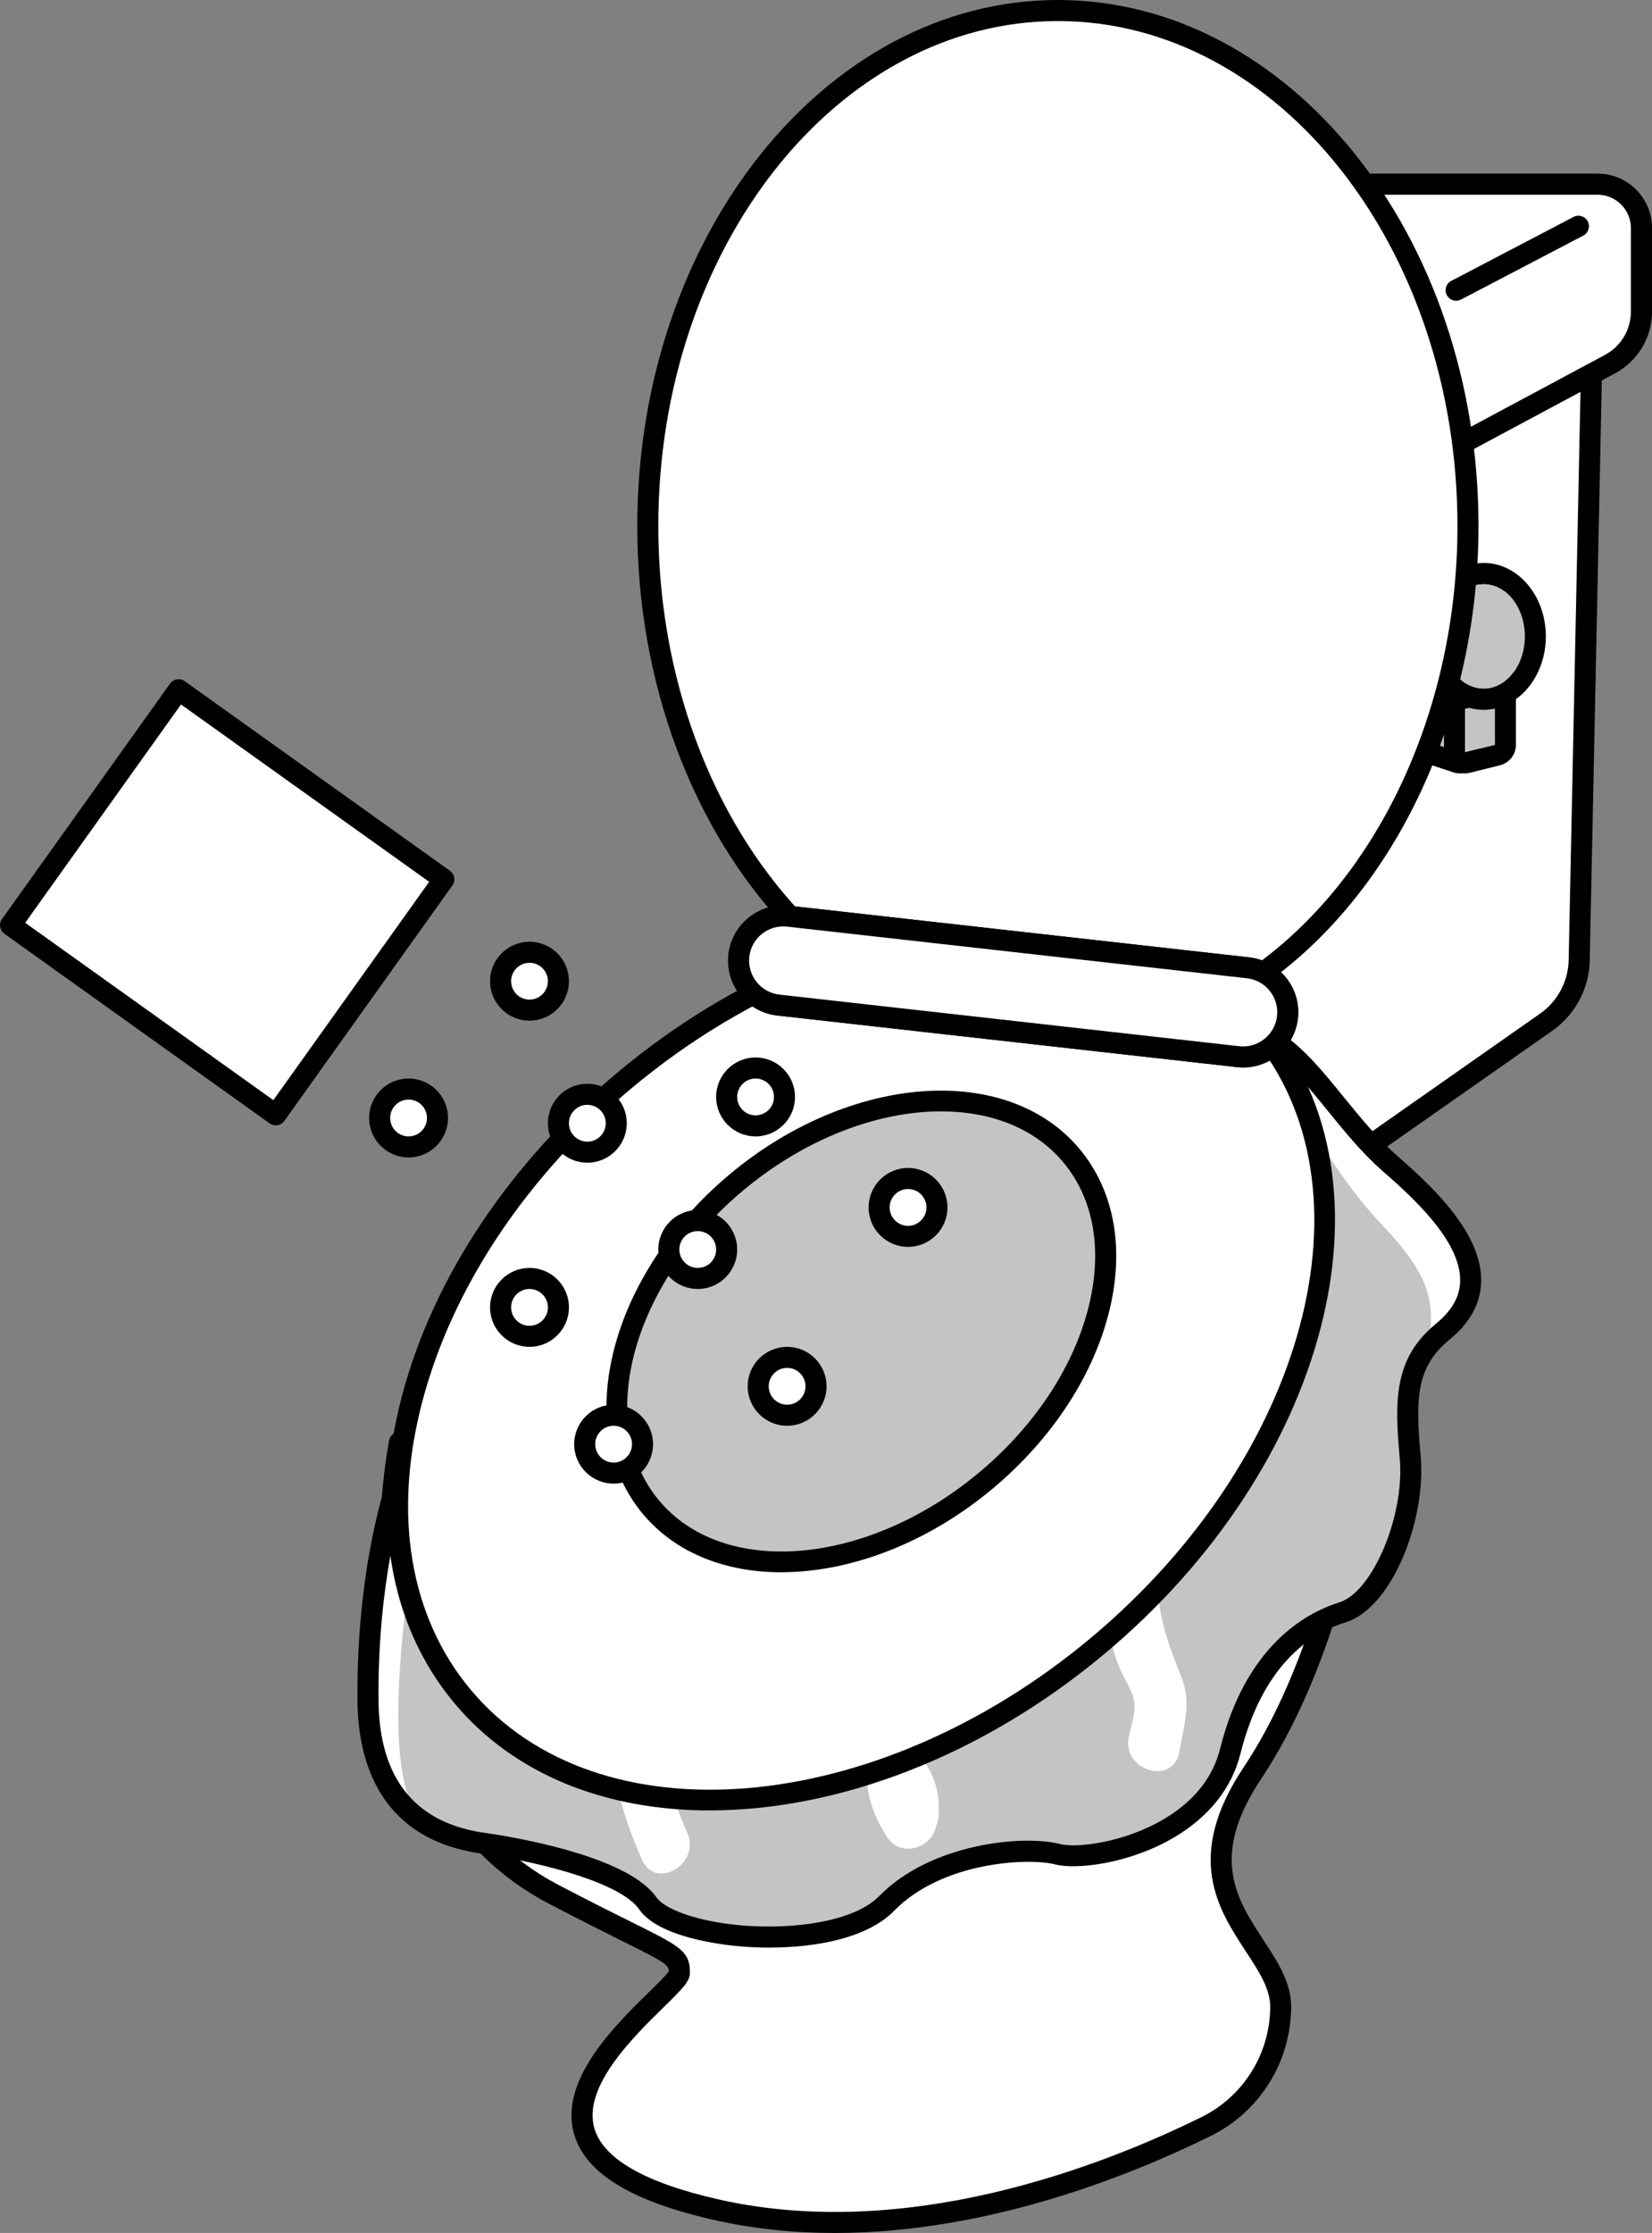<?xml version="1.0" encoding="UTF-8"?>
<svg id="_レイヤー_2" data-name="レイヤー 2" xmlns="http://www.w3.org/2000/svg" viewBox="0 0 314.21 424.43">
  <rect x="0" y="0" width="314.21" height="424.43" fill="#808080" stroke="none"/>
  <defs>
    <style>
      .cls-1 {
        fill: #fff;
      }

      .cls-2 {
        fill: #c4c4c4;
      }
    </style>
  </defs>
  <g id="_レイヤー_1-2" data-name="レイヤー 1">
    <g>
      <g>
        <path class="cls-1" d="M294.09,194.29l-36.7,25.71-82.19-14V46h128l-2.84,136.53c-.1,4.69-2.43,9.06-6.27,11.75Z"/>
        <path d="M257.4,222c-.11,0-.22,0-.34-.03l-82.19-14c-.96-.16-1.66-1-1.66-1.97V46c0-1.1.9-2,2-2h128c.54,0,1.05.22,1.43.6s.58.9.57,1.44l-2.84,136.53c-.11,5.31-2.77,10.3-7.12,13.35h0l-36.7,25.71c-.34.24-.74.36-1.15.36ZM177.21,204.31l79.71,13.58,36.02-25.24c3.31-2.32,5.34-6.12,5.42-10.16l2.8-134.49h-123.96v156.31ZM294.09,194.29h0,0Z"/>
      </g>
      <g>
        <path class="cls-1" d="M306.21,69.21l-78,41.79,5-76h70.65c4.61,0,8.35,3.74,8.35,8.35v15.84c0,4.19-2.31,8.04-6,10.02Z"/>
        <path d="M228.21,113c-.38,0-.75-.11-1.08-.32-.61-.39-.96-1.09-.91-1.81l5-76c.07-1.05.94-1.87,2-1.87h70.65c5.71,0,10.35,4.64,10.35,10.35v15.84c0,4.94-2.7,9.45-7.05,11.78l-78,41.79c-.3.16-.62.24-.94.24ZM235.08,37l-4.64,70.54,74.82-40.08c3.05-1.63,4.94-4.8,4.94-8.26v-15.84c0-3.5-2.85-6.35-6.35-6.35h-68.78Z"/>
      </g>
      <g>
        <path class="cls-1" d="M264.21,224.72s0,73.28-26,112.28c-16.06,24.09,5.56,32.33,5.38,44.64-.14,9.61-5.61,18.33-14.23,22.58-19.92,9.82-57,23.97-93.15,15.78-53-12-7-41-7-45s-1.89-3.42-24-15c-42-22-29.23-85.86-29.23-85.86l188.23-49.41Z"/>
        <path d="M158.78,424.43c-7.6,0-15.32-.74-23.01-2.48-15.79-3.58-24.49-8.93-26.6-16.38-2.88-10.16,7.86-20.66,14.27-26.93,1.48-1.44,3.29-3.22,3.76-3.94-.04-1.27-.61-1.66-8.83-5.75-3.37-1.68-7.98-3.97-14.09-7.17-17.79-9.32-28.66-27.55-31.42-52.73-2.07-18.81,1.03-34.63,1.16-35.29.15-.75.71-1.35,1.45-1.54l188.23-49.42c.6-.16,1.24-.03,1.73.35.49.38.78.96.78,1.58,0,3.02-.3,74.33-26.34,113.38-9.91,14.86-4.66,22.86.41,30.6,2.76,4.21,5.37,8.2,5.3,12.96-.16,10.43-6.04,19.75-15.34,24.34-15.36,7.57-42.44,18.42-71.46,18.42ZM77.73,275.75c-1.44,8.83-8.63,63.08,28.41,82.48,6.07,3.18,10.66,5.46,14.02,7.13,9.37,4.66,11.06,5.5,11.06,9.64,0,1.56-1.28,2.89-4.97,6.5-5.78,5.65-15.45,15.11-13.22,22.98,1.65,5.82,9.6,10.39,23.63,13.57,35.85,8.11,72.92-6.31,91.83-15.63,7.95-3.92,12.98-11.89,13.11-20.81.05-3.54-2.12-6.86-4.65-10.71-5.24-8-11.77-17.95-.39-35.01,22.62-33.94,25.31-95.22,25.62-108.56l-184.44,48.42Z"/>
      </g>
      <path class="cls-1" d="M75.82,281s-6.06,16.38-5.84,42.19,20,26.83,23.11,27.32,25.11,4.04,30.11,11.27,35.89,9.78,45.44,0,26.56-10.89,32.56-9.33,28.56-2.72,32.78-19.58,13.44-23.94,21.33-26.4,13.89-18.46,12.89-29.46-1-18,6.22-23.92c13.41-11-2-24.86-10.22-32.08s-13.98-17.77-21.49-22.88-166.89,82.88-166.89,82.88Z"/>
      <path class="cls-2" d="M271.3,256.29c1.17-4.14,1.3-8.43-.51-12.61-1.97-4.54-5.36-8.11-8.68-11.68-7.26-7.82-12.12-16.72-17.62-25.77-1.43-2.35-.68-4.61.91-6.01-.87-.77-1.76-1.48-2.68-2.11-6.65-4.53-132.41,63.96-161.1,79.69-3.49,17.6-10.77,60.41-.9,68.7h0c5.28,3.39,10.85,3.76,12.38,4,3.11.49,25.11,4.04,30.11,11.27,5,7.22,35.89,9.78,45.44,0,9.56-9.78,26.56-10.89,32.56-9.33s28.56-2.72,32.78-19.58c4.22-16.86,13.44-23.94,21.33-26.4s13.89-18.46,12.89-29.46c-.83-9.08-.96-15.44,3.09-20.71ZM122.11,353.49c-4.09-9.35-6.65-18.18-5.24-28.45.87-6.36,10.51-3.63,9.64,2.66-1,7.25,1.37,14.19,4.24,20.74,2.56,5.84-6.06,10.93-8.63,5.05ZM178.54,345.04c-.05.74-.24,1.43-.53,2.07-.54,3.94-6.65,6.3-9.38,1.93-2.49-3.98-4.2-8.42-3.65-13.19.38-3.26,4.15-6.88,7.52-4.32,4.37,3.32,6.38,8.01,6.03,13.5ZM224.29,333.03c-1.08,6.34-10.71,3.64-9.64-2.66.41-2.39,1.57-5.02.98-7.42-.53-2.14-1.97-4.07-2.78-6.13-2.14-5.47-2.73-11.58-2.82-17.42-.1-6.45,9.9-6.43,10,0,.11,7.14,1.9,12.59,4.56,19.06,2.14,5.2.6,9.31-.29,14.56Z"/>
      <path d="M146.37,370.19c-1.9,0-3.75-.08-5.52-.23-3.59-.3-15.59-1.71-19.28-7.04-3.39-4.9-17.62-8.68-28.78-10.43-.16-.02-.36-.05-.61-.08-19.81-2.54-24.09-17.28-24.19-29.2-.22-25.88,5.71-42.22,5.96-42.9.17-.45.49-.83.91-1.06.4-.22,40.33-22.25,80.67-43.38,82.63-43.28,86.33-40.76,88.32-39.4,4.33,2.95,7.96,7.42,11.81,12.15,3.08,3.78,6.26,7.7,9.88,10.88,5.71,5.02,16.34,14.35,16.18,24.01-.07,4.16-2.09,7.9-6.01,11.11-6.31,5.17-6.52,11.01-5.5,22.2,1.08,11.86-5.3,28.75-14.29,31.55-6.8,2.12-15.78,8.17-19.99,24.98-1.62,6.46-5.94,11.93-12.51,15.83-8.48,5.04-18.64,6.25-22.71,5.2-5-1.3-21.46-.58-30.62,8.79-5.08,5.2-14.8,7.01-23.71,7.01ZM77.47,282.38c-1.1,3.34-5.67,18.6-5.48,40.8.13,15.02,7.09,23.52,20.7,25.27.29.04.53.07.72.1,7.78,1.22,26.42,4.84,31.45,12.1,1.4,2.02,7.11,4.55,16.33,5.33,9.46.79,21.18-.62,26.04-5.59,9.77-10,27.38-11.72,34.49-9.87,2.91.75,11.97-.2,19.67-4.77,5.71-3.39,9.3-7.89,10.67-13.36,4.9-19.58,16.31-25.84,22.68-27.82,6.35-1.98,12.48-16.56,11.49-27.37-1.02-11.22-1.09-19.06,6.95-25.65,3.01-2.47,4.49-5.11,4.54-8.09.13-7.81-9.59-16.35-14.82-20.94-3.88-3.4-7.16-7.45-10.34-11.36-3.6-4.43-7-8.62-10.77-11.25-2.42-.27-15.72,3.49-86.3,40.52-36.75,19.28-72.67,39.03-78,41.96Z"/>
      <g>
        <ellipse class="cls-1" cx="163.8" cy="259.08" rx="98.83" ry="70.09" transform="translate(-127.99 165.23) rotate(-39.87)"/>
        <path d="M135.02,344.12c-19.67,0-37.16-6.71-48.61-20.41-12.43-14.88-15.96-35.62-9.95-58.39,5.95-22.52,20.55-44.39,41.13-61.58,42.67-35.64,98.12-39.81,123.6-9.3,25.48,30.51,11.5,84.33-31.17,119.96-23.5,19.63-50.88,29.71-74.99,29.71ZM192.59,177.97c-23.16,0-49.64,9.81-72.43,28.84-19.95,16.66-34.09,37.8-39.82,59.53-5.67,21.48-2.42,40.94,9.16,54.8,24.07,28.82,76.99,24.42,117.96-9.8,40.98-34.22,54.74-85.51,30.67-114.33-10.68-12.79-27.05-19.04-45.53-19.04Z"/>
      </g>
      <g>
        <g>
          <polygon class="cls-2" points="277.64 143 273.38 141.58 273.38 129.49 277.64 129.49 277.64 143"/>
          <path d="M277.64,129.49v13.51l-4.27-1.42v-12.09h4.27M277.64,125.49h-4.27c-2.21,0-4,1.79-4,4v12.09c0,1.72,1.1,3.25,2.74,3.79l4.27,1.42c.41.14.84.21,1.26.21.83,0,1.65-.26,2.34-.76,1.04-.75,1.66-1.96,1.66-3.24v-13.51c0-2.21-1.79-4-4-4h0Z"/>
        </g>
        <g>
          <polygon class="cls-2" points="284.33 141.58 278.64 143 278.64 129.49 284.33 129.49 284.33 141.58"/>
          <path d="M284.33,129.49v12.09l-5.69,1.42v-13.51h5.69M284.33,125.49h-5.69c-2.21,0-4,1.79-4,4v13.51c0,1.23.57,2.39,1.54,3.15.71.55,1.58.85,2.46.85.32,0,.65-.04.97-.12l5.69-1.42c1.78-.45,3.03-2.05,3.03-3.88v-12.09c0-2.21-1.79-4-4-4h0Z"/>
        </g>
        <g>
          <ellipse class="cls-2" cx="276.58" cy="120.96" rx="8.18" ry="9.96"/>
          <path d="M276.58,111c4.52,0,8.18,4.46,8.18,9.96s-3.66,9.96-8.18,9.96-8.18-4.46-8.18-9.96,3.66-9.96,8.18-9.96M276.58,107c-6.71,0-12.18,6.26-12.18,13.96s5.46,13.96,12.18,13.96,12.18-6.26,12.18-13.96-5.46-13.96-12.18-13.96h0Z"/>
        </g>
        <g>
          <ellipse class="cls-2" cx="282.2" cy="120.96" rx="7.82" ry="9.96"/>
          <path d="M282.2,111c4.32,0,7.82,4.46,7.82,9.96s-3.5,9.96-7.82,9.96-7.82-4.46-7.82-9.96,3.5-9.96,7.82-9.96M282.2,107c-6.52,0-11.82,6.26-11.82,13.96s5.3,13.96,11.82,13.96,11.82-6.26,11.82-13.96-5.3-13.96-11.82-13.96h0Z"/>
        </g>
      </g>
      <g>
        <ellipse class="cls-2" cx="163.8" cy="253.08" rx="52.11" ry="36.96" transform="translate(-124.15 163.83) rotate(-39.87)"/>
        <path d="M148.63,298.85c-10.65,0-20.14-3.65-26.36-11.09-13.77-16.49-6.34-45.46,16.56-64.59,22.9-19.12,52.73-21.27,66.5-4.78,6.75,8.09,8.69,19.32,5.44,31.63-3.18,12.06-11,23.77-21.99,32.95h0c-12.56,10.49-27.21,15.87-40.15,15.87ZM178.98,211.24c-11.99,0-25.74,5.11-37.59,15-21.21,17.71-28.41,44.16-16.05,58.95,12.36,14.79,39.66,12.42,60.87-5.29,10.37-8.66,17.71-19.63,20.69-30.9,2.91-11.02,1.26-20.98-4.64-28.05-5.45-6.53-13.82-9.71-23.28-9.71ZM187.49,281.44h0,0Z"/>
      </g>
      <g>
        <path class="cls-1" d="M239.67,185.27c23.61-16.85,39.54-48.72,39.54-85.27,0-54.12-34.92-98-78-98s-78,43.88-78,98c0,30.31,10.95,57.4,28.15,75.38l88.31,9.89Z"/>
        <path d="M239.67,187.27c-.07,0-.15,0-.22-.01l-88.31-9.89c-.47-.05-.9-.27-1.22-.6-18.25-19.07-28.71-47.05-28.71-76.76C121.21,44.86,157.1,0,201.21,0s80,44.86,80,100c0,35.83-15.47,69.13-40.38,86.9-.34.24-.75.37-1.16.37ZM152.31,173.47l86.82,9.73c23.51-17.14,38.08-48.94,38.08-83.2,0-52.93-34.09-96-76-96s-76,43.07-76,96c0,28.42,9.87,55.15,27.1,73.47Z"/>
      </g>
      <g>
        <rect class="cls-1" x="140.21" y="179" width="105" height="17" rx="8.5" ry="8.5" transform="translate(22.09 -20.31) rotate(6.4)"/>
        <path d="M236.44,202.9c-.39,0-.78-.02-1.18-.07h0l-87.45-9.81c-5.75-.65-9.91-5.85-9.26-11.6s5.87-9.92,11.6-9.26l87.45,9.81c5.75.65,9.91,5.85,9.26,11.6-.6,5.36-5.16,9.33-10.43,9.33ZM235.71,198.86c3.56.4,6.79-2.17,7.18-5.74.4-3.56-2.17-6.78-5.74-7.18l-87.45-9.81c-3.57-.4-6.79,2.17-7.18,5.74s2.17,6.78,5.74,7.18l87.45,9.81Z"/>
      </g>
      <g>
        <rect class="cls-1" x="140.21" y="179" width="105" height="17" rx="8.5" ry="8.5" transform="translate(22.09 -20.31) rotate(6.4)"/>
        <path d="M236.44,202.9c-.39,0-.78-.02-1.18-.07h0l-87.45-9.81c-5.75-.65-9.91-5.85-9.26-11.6s5.87-9.92,11.6-9.26l87.45,9.81c5.75.65,9.91,5.85,9.26,11.6-.6,5.36-5.16,9.33-10.43,9.33ZM235.71,198.86c3.56.4,6.79-2.17,7.18-5.74.4-3.56-2.17-6.78-5.74-7.18l-87.45-9.81c-3.57-.4-6.79,2.17-7.18,5.74s2.17,6.78,5.74,7.18l87.45,9.81Z"/>
      </g>
      <g>
        <line class="cls-1" x1="300.21" y1="43" x2="276.95" y2="55.16"/>
        <path d="M276.95,57.16c-.72,0-1.42-.39-1.77-1.07-.51-.98-.13-2.19.85-2.7l23.26-12.16c.98-.51,2.19-.13,2.7.85.51.98.13,2.19-.85,2.7l-23.26,12.16c-.3.15-.61.23-.92.23Z"/>
      </g>
      <g>
        <rect class="cls-1" x="12.21" y="144" width="62" height="55" transform="translate(107.73 6.83) rotate(35.54)"/>
        <path d="M52.45,213.9c-.4,0-.81-.12-1.16-.37L.84,177.49c-.43-.31-.72-.78-.81-1.3-.09-.52.04-1.06.34-1.49l31.97-44.76c.64-.9,1.89-1.11,2.79-.47l50.45,36.04c.43.31.72.78.81,1.3.09.52-.04,1.06-.34,1.49l-31.97,44.76c-.39.55-1.01.84-1.63.84ZM4.79,175.4l47.2,33.71,29.64-41.5-47.2-33.71-29.64,41.5Z"/>
      </g>
      <g>
        <circle class="cls-1" cx="100.71" cy="186.5" r="5.5"/>
        <path d="M100.71,194c-4.14,0-7.5-3.36-7.5-7.5s3.36-7.5,7.5-7.5,7.5,3.36,7.5,7.5-3.36,7.5-7.5,7.5ZM100.71,183c-1.93,0-3.5,1.57-3.5,3.5s1.57,3.5,3.5,3.5,3.5-1.57,3.5-3.5-1.57-3.5-3.5-3.5Z"/>
      </g>
      <g>
        <circle class="cls-1" cx="77.71" cy="212.5" r="5.5"/>
        <path d="M77.71,220c-4.14,0-7.5-3.36-7.5-7.5s3.36-7.5,7.5-7.5,7.5,3.36,7.5,7.5-3.36,7.5-7.5,7.5ZM77.71,209c-1.93,0-3.5,1.57-3.5,3.5s1.57,3.5,3.5,3.5,3.5-1.57,3.5-3.5-1.57-3.5-3.5-3.5Z"/>
      </g>
      <g>
        <circle class="cls-1" cx="100.71" cy="248.5" r="5.5"/>
        <path d="M100.71,256c-4.14,0-7.5-3.36-7.5-7.5s3.36-7.5,7.5-7.5,7.5,3.36,7.5,7.5-3.36,7.5-7.5,7.5ZM100.71,245c-1.93,0-3.5,1.57-3.5,3.5s1.57,3.5,3.5,3.5,3.5-1.57,3.5-3.5-1.57-3.5-3.5-3.5Z"/>
      </g>
      <g>
        <circle class="cls-1" cx="111.71" cy="213.5" r="5.5"/>
        <path d="M111.71,221c-4.14,0-7.5-3.36-7.5-7.5s3.36-7.5,7.5-7.5,7.5,3.36,7.5,7.5-3.36,7.5-7.5,7.5ZM111.71,210c-1.93,0-3.5,1.57-3.5,3.5s1.57,3.5,3.5,3.5,3.5-1.57,3.5-3.5-1.57-3.5-3.5-3.5Z"/>
      </g>
      <g>
        <circle class="cls-1" cx="143.71" cy="208.5" r="5.5"/>
        <path d="M143.71,216c-4.14,0-7.5-3.36-7.5-7.5s3.36-7.5,7.5-7.5,7.5,3.36,7.5,7.5-3.36,7.5-7.5,7.5ZM143.71,205c-1.93,0-3.5,1.57-3.5,3.5s1.57,3.5,3.5,3.5,3.5-1.57,3.5-3.5-1.57-3.5-3.5-3.5Z"/>
      </g>
      <g>
        <circle class="cls-1" cx="132.71" cy="237.5" r="5.5"/>
        <path d="M132.71,245c-4.14,0-7.5-3.36-7.5-7.5s3.36-7.5,7.5-7.5,7.5,3.36,7.5,7.5-3.36,7.5-7.5,7.5ZM132.71,234c-1.93,0-3.5,1.57-3.5,3.5s1.57,3.5,3.5,3.5,3.5-1.57,3.5-3.5-1.57-3.5-3.5-3.5Z"/>
      </g>
      <g>
        <circle class="cls-1" cx="116.71" cy="274.5" r="5.5"/>
        <path d="M116.71,282c-4.14,0-7.5-3.36-7.5-7.5s3.36-7.5,7.5-7.5,7.5,3.36,7.5,7.5-3.36,7.5-7.5,7.5ZM116.71,271c-1.93,0-3.5,1.57-3.5,3.5s1.57,3.5,3.5,3.5,3.5-1.57,3.5-3.5-1.57-3.5-3.5-3.5Z"/>
      </g>
      <g>
        <circle class="cls-1" cx="149.71" cy="263.5" r="5.5"/>
        <path d="M149.71,271c-4.14,0-7.5-3.36-7.5-7.5s3.36-7.5,7.5-7.5,7.5,3.36,7.5,7.5-3.36,7.5-7.5,7.5ZM149.71,260c-1.93,0-3.5,1.57-3.5,3.5s1.57,3.5,3.5,3.5,3.5-1.57,3.5-3.5-1.57-3.5-3.5-3.5Z"/>
      </g>
      <g>
        <circle class="cls-1" cx="172.71" cy="229.5" r="5.5"/>
        <path d="M172.71,237c-4.14,0-7.5-3.36-7.5-7.5s3.36-7.5,7.5-7.5,7.5,3.36,7.5,7.5-3.36,7.5-7.5,7.5ZM172.71,226c-1.93,0-3.5,1.57-3.5,3.5s1.57,3.5,3.5,3.5,3.5-1.57,3.5-3.5-1.57-3.5-3.5-3.5Z"/>
      </g>
    </g>
  </g>
</svg>